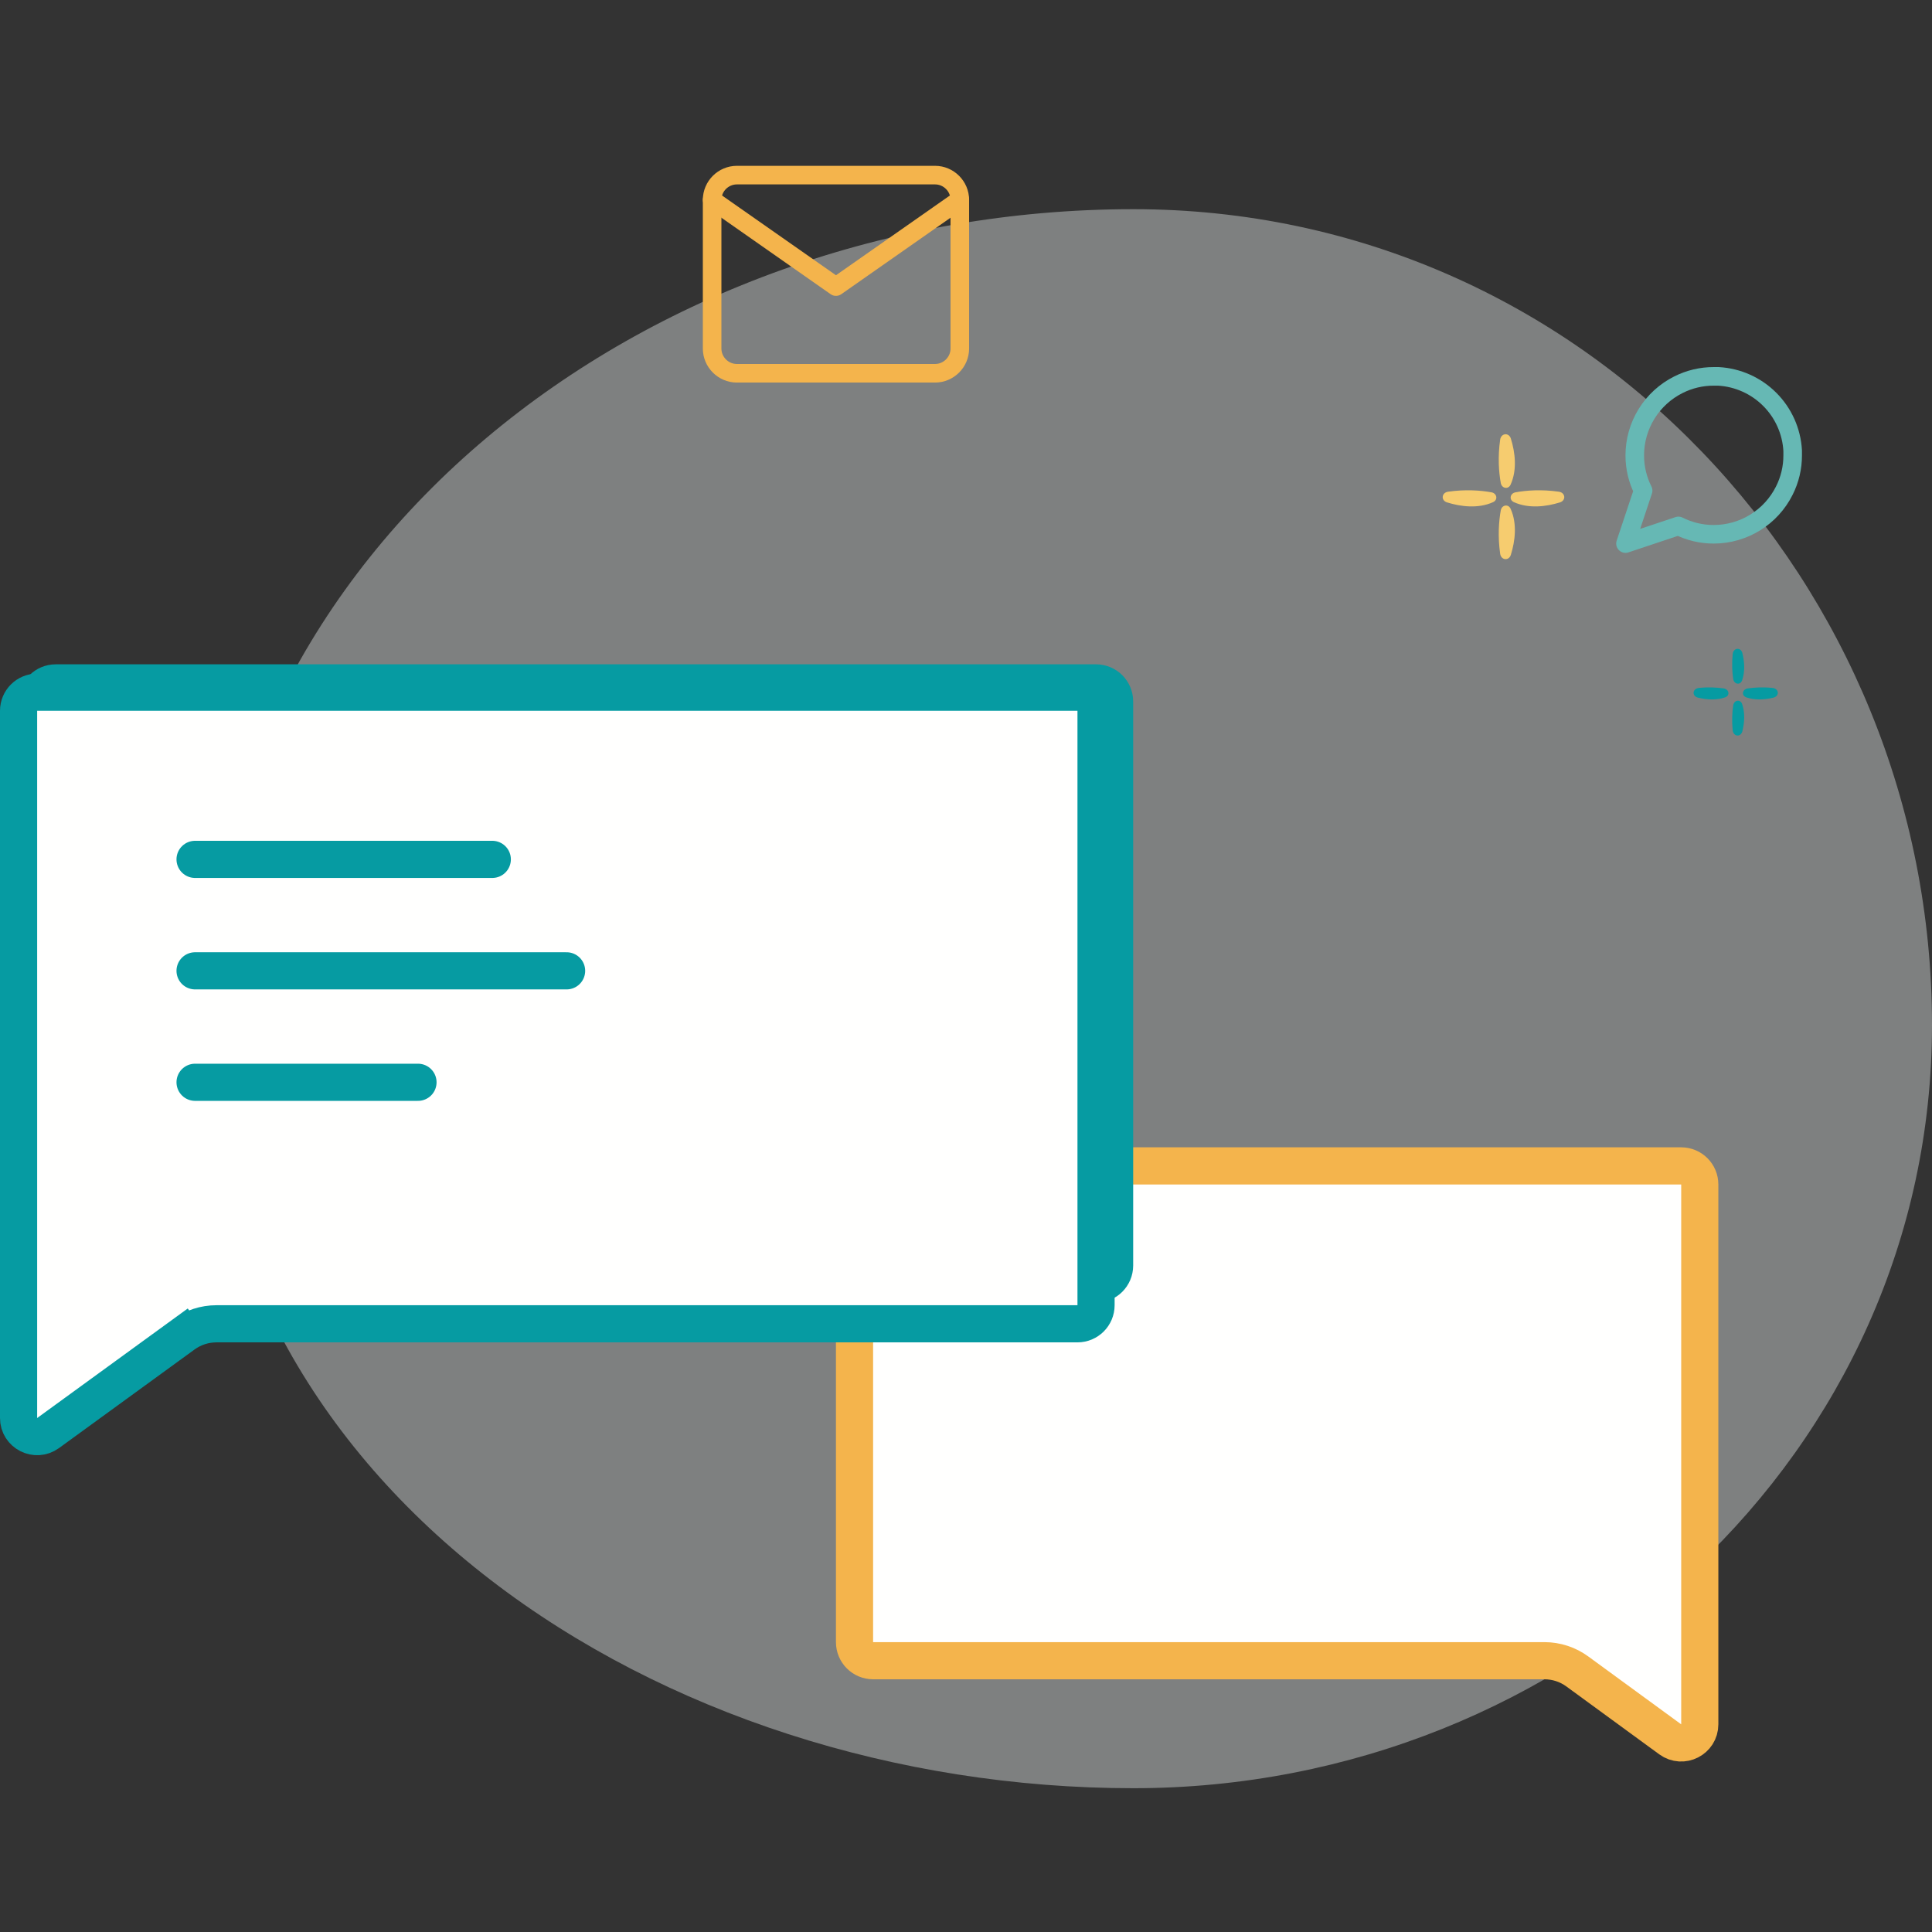 <svg width="200" height="200" viewBox="0 0 200 200" fill="none" xmlns="http://www.w3.org/2000/svg">
<rect x="0" y="0" width="200" height="200" fill="#333333" stroke="none"/>
<path opacity="0.4" fill-rule="evenodd" clip-rule="evenodd" d="M200 106.109C200 150.252 162.472 185.115 117.328 185.115C68.274 185.115 21.154 154.075 21.154 106.109C21.154 56.748 66.847 21.654 117.328 21.654C164.019 21.654 200 60.453 200 106.109Z" fill="#EDF4F4"/>
<path d="M175.96 122.616C175.96 121.554 175.099 120.693 174.037 120.693H90.383C89.321 120.693 88.46 121.554 88.46 122.616V169.993C88.46 171.055 89.321 171.916 90.383 171.916H159.88C161.104 171.916 162.296 172.306 163.284 173.028L172.902 180.056C174.173 180.984 175.96 180.077 175.96 178.503V122.616Z" fill="#FFFFFE" stroke="#F4B44C" stroke-width="3.846"/>
<path d="M3.845 72.616C3.845 71.554 4.706 70.693 5.768 70.693H113.46C114.522 70.693 115.383 71.554 115.383 72.616V131.007C115.383 132.069 114.522 132.93 113.46 132.93H24.28C23.104 132.93 21.956 133.29 20.99 133.96L6.865 143.766C5.589 144.652 3.845 143.739 3.845 142.187V72.616Z" fill="#FFFFFE" stroke="#069BA2" stroke-width="3.846"/>
<path d="M1.923 73.577C1.923 72.515 2.784 71.654 3.846 71.654H111.538C112.601 71.654 113.462 72.515 113.462 73.577V135.116C113.462 136.178 112.601 137.039 111.538 137.039H22.405C21.185 137.039 19.997 137.425 19.011 138.142L20.142 139.697L19.011 138.142L4.977 148.349C3.706 149.273 1.923 148.365 1.923 146.793V73.577Z" fill="#FFFFFE" stroke="#069BA2" stroke-width="3.846"/>
<path d="M185.577 47.135C185.581 48.404 185.284 49.656 184.712 50.789C184.033 52.146 182.99 53.288 181.7 54.086C180.409 54.884 178.922 55.307 177.404 55.308C176.135 55.311 174.883 55.015 173.75 54.443L168.27 56.27L170.096 50.789C169.524 49.656 169.228 48.404 169.231 47.135C169.232 45.617 169.655 44.13 170.453 42.839C171.251 41.549 172.393 40.506 173.75 39.827C174.883 39.255 176.135 38.959 177.404 38.962H177.885C179.889 39.072 181.782 39.918 183.201 41.338C184.621 42.757 185.467 44.65 185.577 46.654V47.135Z" stroke="#66B8B4" stroke-width="1.923" stroke-linecap="round" stroke-linejoin="round"/>
<path d="M179.365 67.722C179.269 68.703 179.317 69.582 179.417 70.273C179.5 70.85 180.161 70.968 180.349 70.416C180.659 69.509 180.588 68.503 180.375 67.627C180.213 66.96 179.433 67.038 179.365 67.722Z" fill="#069BA2"/>
<path d="M183.484 71.212C182.503 71.115 181.624 71.163 180.932 71.263C180.356 71.347 180.238 72.007 180.789 72.196C181.697 72.505 182.703 72.434 183.578 72.222C184.246 72.059 184.168 71.279 183.484 71.212Z" fill="#069BA2"/>
<path d="M179.365 75.586C179.269 74.605 179.317 73.726 179.417 73.035C179.5 72.459 180.161 72.341 180.349 72.892C180.659 73.799 180.588 74.805 180.375 75.681C180.213 76.349 179.433 76.27 179.365 75.586Z" fill="#069BA2"/>
<path d="M175.876 71.212C176.857 71.115 177.735 71.163 178.427 71.263C179.003 71.347 179.121 72.007 178.57 72.196C177.663 72.505 176.657 72.434 175.781 72.222C175.113 72.059 175.192 71.279 175.876 71.212Z" fill="#069BA2"/>
<path d="M155.297 45.512C155.041 47.304 155.157 48.888 155.36 50C155.465 50.573 156.138 50.697 156.378 50.167C157.07 48.638 156.848 46.828 156.404 45.404C156.2 44.748 155.394 44.832 155.297 45.512Z" fill="#F6CC6F"/>
<path d="M161.375 50.901C159.582 50.645 157.999 50.761 156.887 50.965C156.314 51.069 156.189 51.743 156.72 51.983C158.249 52.675 160.059 52.453 161.482 52.009C162.139 51.804 162.055 50.998 161.375 50.901Z" fill="#F6CC6F"/>
<path d="M155.297 57.324C155.041 55.532 155.157 53.949 155.36 52.836C155.465 52.263 156.138 52.139 156.378 52.669C157.07 54.199 156.848 56.008 156.404 57.432C156.2 58.088 155.394 58.004 155.297 57.324Z" fill="#F6CC6F"/>
<path d="M149.907 50.901C151.699 50.645 153.282 50.761 154.395 50.965C154.968 51.069 155.092 51.743 154.561 51.983C153.032 52.675 151.222 52.453 149.799 52.009C149.143 51.804 149.226 50.998 149.907 50.901Z" fill="#F6CC6F"/>
<path d="M76.283 18.128H96.796C98.206 18.128 99.36 19.282 99.36 20.692V36.077C99.36 37.487 98.206 38.641 96.796 38.641H76.283C74.873 38.641 73.719 37.487 73.719 36.077V20.692C73.719 19.282 74.873 18.128 76.283 18.128Z" stroke="#F4B44C" stroke-width="1.923" stroke-linecap="round" stroke-linejoin="round"/>
<path d="M99.36 20.692L86.539 29.667L73.719 20.692" stroke="#F4B44C" stroke-width="1.923" stroke-linecap="round" stroke-linejoin="round"/>
<line x1="20.193" y1="88.962" x2="50.962" y2="88.962" stroke="#069BA2" stroke-width="3.846" stroke-linecap="round"/>
<line x1="20.193" y1="100.5" x2="58.654" y2="100.5" stroke="#069BA2" stroke-width="3.846" stroke-linecap="round"/>
<line x1="20.193" y1="112.038" x2="43.27" y2="112.038" stroke="#069BA2" stroke-width="3.846" stroke-linecap="round"/>
</svg>
